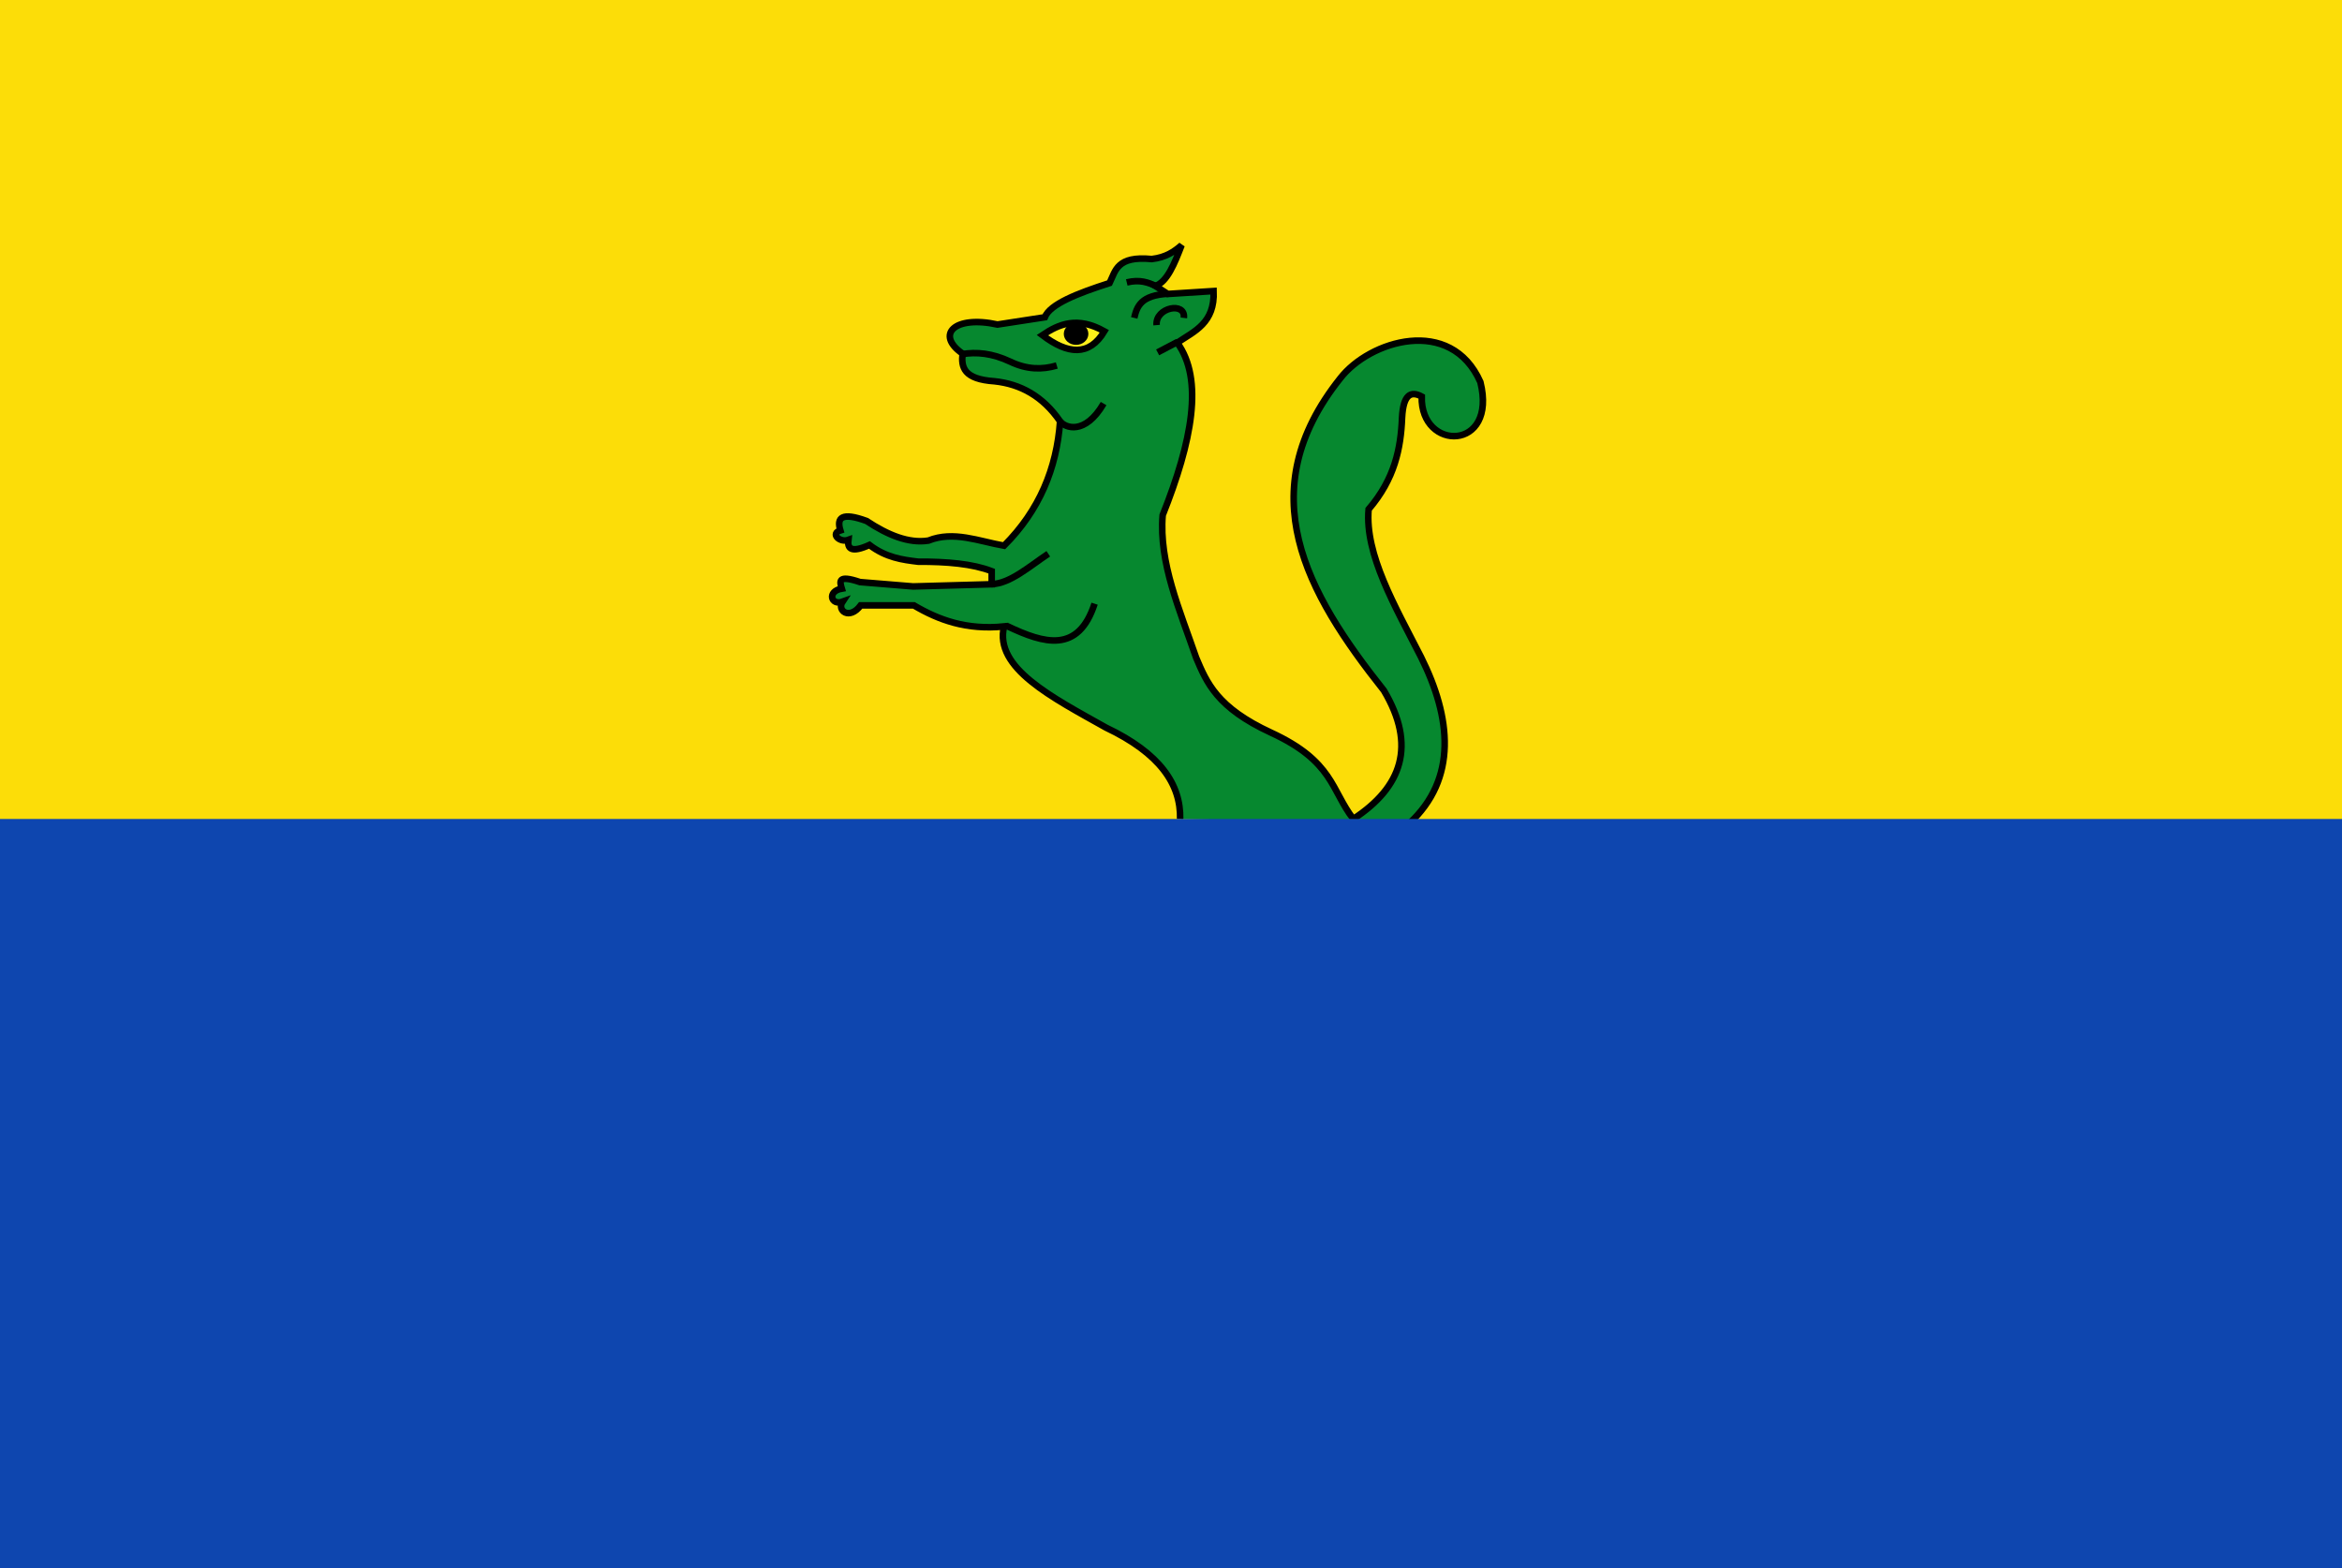 <?xml version="1.0" encoding="UTF-8" standalone="no"?>
<!-- Created with Inkscape (http://www.inkscape.org/) -->

<svg
   xmlns:dc="http://purl.org/dc/elements/1.1/"
   xmlns:cc="http://creativecommons.org/ns#"
   xmlns:rdf="http://www.w3.org/1999/02/22-rdf-syntax-ns#"
   xmlns:svg="http://www.w3.org/2000/svg"
   xmlns="http://www.w3.org/2000/svg"
   xmlns:sodipodi="http://sodipodi.sourceforge.net/DTD/sodipodi-0.dtd"
   xmlns:inkscape="http://www.inkscape.org/namespaces/inkscape"
   width="677.758"
   height="453.824"
   id="svg6396"
   version="1.1"
   inkscape:version="0.48.4 r9939"
   sodipodi:docname="Nieuw_Vossemeer_vlag.svg">
  <rect width="100%" height="100%" fill="#333333" stroke="none"/>
  <defs
     id="defs6398" />
  <sodipodi:namedview
     id="base"
     pagecolor="#ffffff"
     bordercolor="#666666"
     borderopacity="1.0"
     inkscape:pageopacity="0.0"
     inkscape:pageshadow="2"
     inkscape:zoom="0.35"
     inkscape:cx="1000.9483"
     inkscape:cy="-204.56079"
     inkscape:document-units="px"
     inkscape:current-layer="layer1"
     showgrid="false"
     fit-margin-top="0"
     fit-margin-left="0"
     fit-margin-right="0"
     fit-margin-bottom="0"
     inkscape:window-width="1600"
     inkscape:window-height="837"
     inkscape:window-x="-8"
     inkscape:window-y="-8"
     inkscape:window-maximized="1" />
  <g
     inkscape:label="Laag 1"
     inkscape:groupmode="layer"
     id="layer1"
     transform="translate(78.879,-194.022)">
    <rect
       style="fill:#fcdd08;fill-opacity:1;stroke:none"
       id="rect6343"
       width="677.758"
       height="272.771"
       x="-78.879"
       y="194.022" />
    <path
       style="fill:#06882f;fill-opacity:1;stroke:#000000;stroke-width:1.9;stroke-linecap:butt;stroke-linejoin:miter;stroke-miterlimit:4;stroke-opacity:1;stroke-dasharray:none"
       d="m 262.643,431.058 c 0.226,-9.991 -5.776,-18.993 -21.478,-26.454 -15.583,-8.74 -32.402,-17.263 -29.479,-29.269 -10.911,1.101 -18.946,-1.884 -26.11,-6.106 l -15.371,0 c -3.268,4.375 -6.955,1.491 -5.264,-1.053 -3.298,1.204 -4.588,-3.028 -0.21,-3.79 -0.605,-2.035 -1.292,-4.119 5.264,-1.895 l 15.371,1.263 22.741,-0.632 0,-3.79 c -5.532,-2.136 -12.965,-2.778 -21.267,-2.737 -4.637,-0.561 -9.277,-1.177 -14.108,-4.843 -5.222,2.354 -6.416,1.111 -6.106,-1.474 -2.462,0.905 -5.32,-1.805 -2.316,-2.737 -1.133,-3.701 0.401,-5.37 7.58,-2.737 6.139,4.059 12.155,6.573 17.898,5.685 7.3,-2.936 14.599,0.201 21.899,1.474 10.243,-10.243 15.232,-22.396 16.213,-36.007 -4.987,-7.26 -11.439,-10.775 -18.951,-11.581 -8.977,-0.589 -9.704,-4.089 -9.265,-8.001 -7.897,-5.489 -2.451,-11.161 10.107,-8.423 l 13.687,-2.106 c 1.503,-3.807 9.458,-6.923 18.74,-9.897 1.754,-3.587 2.12,-7.934 12.213,-6.949 4.086,-0.471 6.487,-2.145 8.633,-4.001 -2.061,5.329 -4.147,10.58 -7.58,11.792 l 3.58,2.316 13.266,-0.842 c 0.387,9.269 -5.542,11.592 -10.528,14.95 7.746,10.64 4.271,28.632 -4.211,49.904 -1.14,13.757 4.961,27.514 9.686,41.271 3.065,7.229 6.028,14.459 21.688,21.688 18.056,8.327 17.365,16.654 23.794,24.98 14.086,-9.215 18.326,-21.244 8.844,-37.193 -22.59,-28.44 -38.812,-57.459 -12.634,-90.333 8.457,-10.941 31.995,-18.232 40.565,1.076 5.011,20.073 -17.357,20.147 -16.981,4.188 -3.143,-1.707 -5.343,-0.588 -5.685,6.106 -0.361,8.844 -2.093,17.688 -9.686,26.531 -1.128,13.089 7.664,28.038 15.161,42.745 8.74,17.496 10.678,35.219 -3.474,48.248"
       id="path6345"
       inkscape:connector-curvature="0"
       sodipodi:nodetypes="cccccccccccccccccccccccccccccccccccccccccc" />
    <path
       style="fill:#feef1a;fill-opacity:1;stroke:#000000;stroke-width:1.9;stroke-linecap:butt;stroke-linejoin:miter;stroke-miterlimit:4;stroke-opacity:1;stroke-dasharray:none"
       d="m 222.777,291.025 c 7.356,5.586 13.56,6.186 17.942,-1.117 -7.808,-4.378 -13.074,-2.149 -17.942,1.117 z"
       id="path6347"
       inkscape:connector-curvature="0"
       sodipodi:nodetypes="ccc" />
    <path
       style="fill:none;stroke:#000000;stroke-width:1.9;stroke-linecap:butt;stroke-linejoin:miter;stroke-miterlimit:4;stroke-opacity:1;stroke-dasharray:none"
       d="m 199.475,296.534 c 4.216,-0.718 8.789,-0.294 13.996,2.159 4.815,2.311 9.255,2.373 13.475,1.117"
       id="path6353"
       inkscape:connector-curvature="0"
       sodipodi:nodetypes="ccc" />
    <path
       style="fill:none;stroke:#000000;stroke-width:1.9;stroke-linecap:butt;stroke-linejoin:miter;stroke-miterlimit:4;stroke-opacity:1;stroke-dasharray:none"
       d="m 227.914,315.965 c 1.43,1.879 7.146,4.134 12.581,-5.137"
       id="path6355"
       inkscape:connector-curvature="0"
       sodipodi:nodetypes="cc" />
    <path
       style="fill:none;stroke:#000000;stroke-width:1.9;stroke-linecap:butt;stroke-linejoin:miter;stroke-miterlimit:4;stroke-opacity:1;stroke-dasharray:none"
       d="m 261.936,292.961 -5.807,3.052"
       id="path6357"
       inkscape:connector-curvature="0" />
    <path
       style="fill:none;stroke:#000000;stroke-width:1.9;stroke-linecap:butt;stroke-linejoin:miter;stroke-miterlimit:4;stroke-opacity:1;stroke-dasharray:none"
       d="m 249.354,286.037 c 0.817,-3.34 1.891,-6.575 9.901,-6.998"
       id="path6359"
       inkscape:connector-curvature="0"
       sodipodi:nodetypes="cc" />
    <path
       style="fill:none;stroke:#000000;stroke-width:1.9;stroke-linecap:butt;stroke-linejoin:miter;stroke-miterlimit:4;stroke-opacity:1;stroke-dasharray:none"
       d="m 255.831,288.122 c -0.442,-5.152 8.472,-6.886 7.891,-2.084"
       id="path6361"
       inkscape:connector-curvature="0"
       sodipodi:nodetypes="cc" />
    <path
       style="fill:none;stroke:#000000;stroke-width:1.9;stroke-linecap:butt;stroke-linejoin:miter;stroke-miterlimit:4;stroke-opacity:1;stroke-dasharray:none"
       d="m 247.195,275.764 c 3.856,-0.937 6.183,0.039 8.487,1.042"
       id="path6363"
       inkscape:connector-curvature="0"
       sodipodi:nodetypes="cc" />
    <path
       style="fill:none;stroke:#000000;stroke-width:1.9;stroke-linecap:butt;stroke-linejoin:miter;stroke-miterlimit:4;stroke-opacity:1;stroke-dasharray:none"
       d="m 208.111,363.089 c 5.313,-0.155 10.88,-5.114 16.378,-8.785"
       id="path6365"
       inkscape:connector-curvature="0"
       sodipodi:nodetypes="cc" />
    <path
       style="fill:none;stroke:#000000;stroke-width:1.9;stroke-linecap:butt;stroke-linejoin:miter;stroke-miterlimit:4;stroke-opacity:1;stroke-dasharray:none"
       d="m 211.685,375.298 c 0.387,0.189 0.662,-0.183 1.047,-7e-5 10.546,5.004 20.423,7.947 25.158,-6.551"
       id="path6367"
       inkscape:connector-curvature="0"
       sodipodi:nodetypes="csc" />
    <rect
       style="fill:#0e46af;fill-opacity:1;stroke:none"
       id="rect6369"
       width="677.758"
       height="216.787"
       x="-78.879"
       y="431.058" />
    <path
       transform="translate(-838.825,1236.759)"
       sodipodi:type="arc"
       style="fill:#000000;fill-opacity:1;stroke:#000000;stroke-width:1.9;stroke-miterlimit:4;stroke-opacity:1;stroke-dasharray:none"
       id="path6371"
       sodipodi:cx="1071.3544"
       sodipodi:cy="-946.10571"
       sodipodi:rx="2.6056149"
       sodipodi:ry="2.2333841"
       d="m 1073.96,-946.106 c 0,1.233 -1.167,2.233 -2.606,2.233 -1.439,0 -2.606,-1 -2.606,-2.233 0,-1.233 1.167,-2.233 2.606,-2.233 1.439,0 2.606,1 2.606,2.233 z" />
  </g>
</svg>
